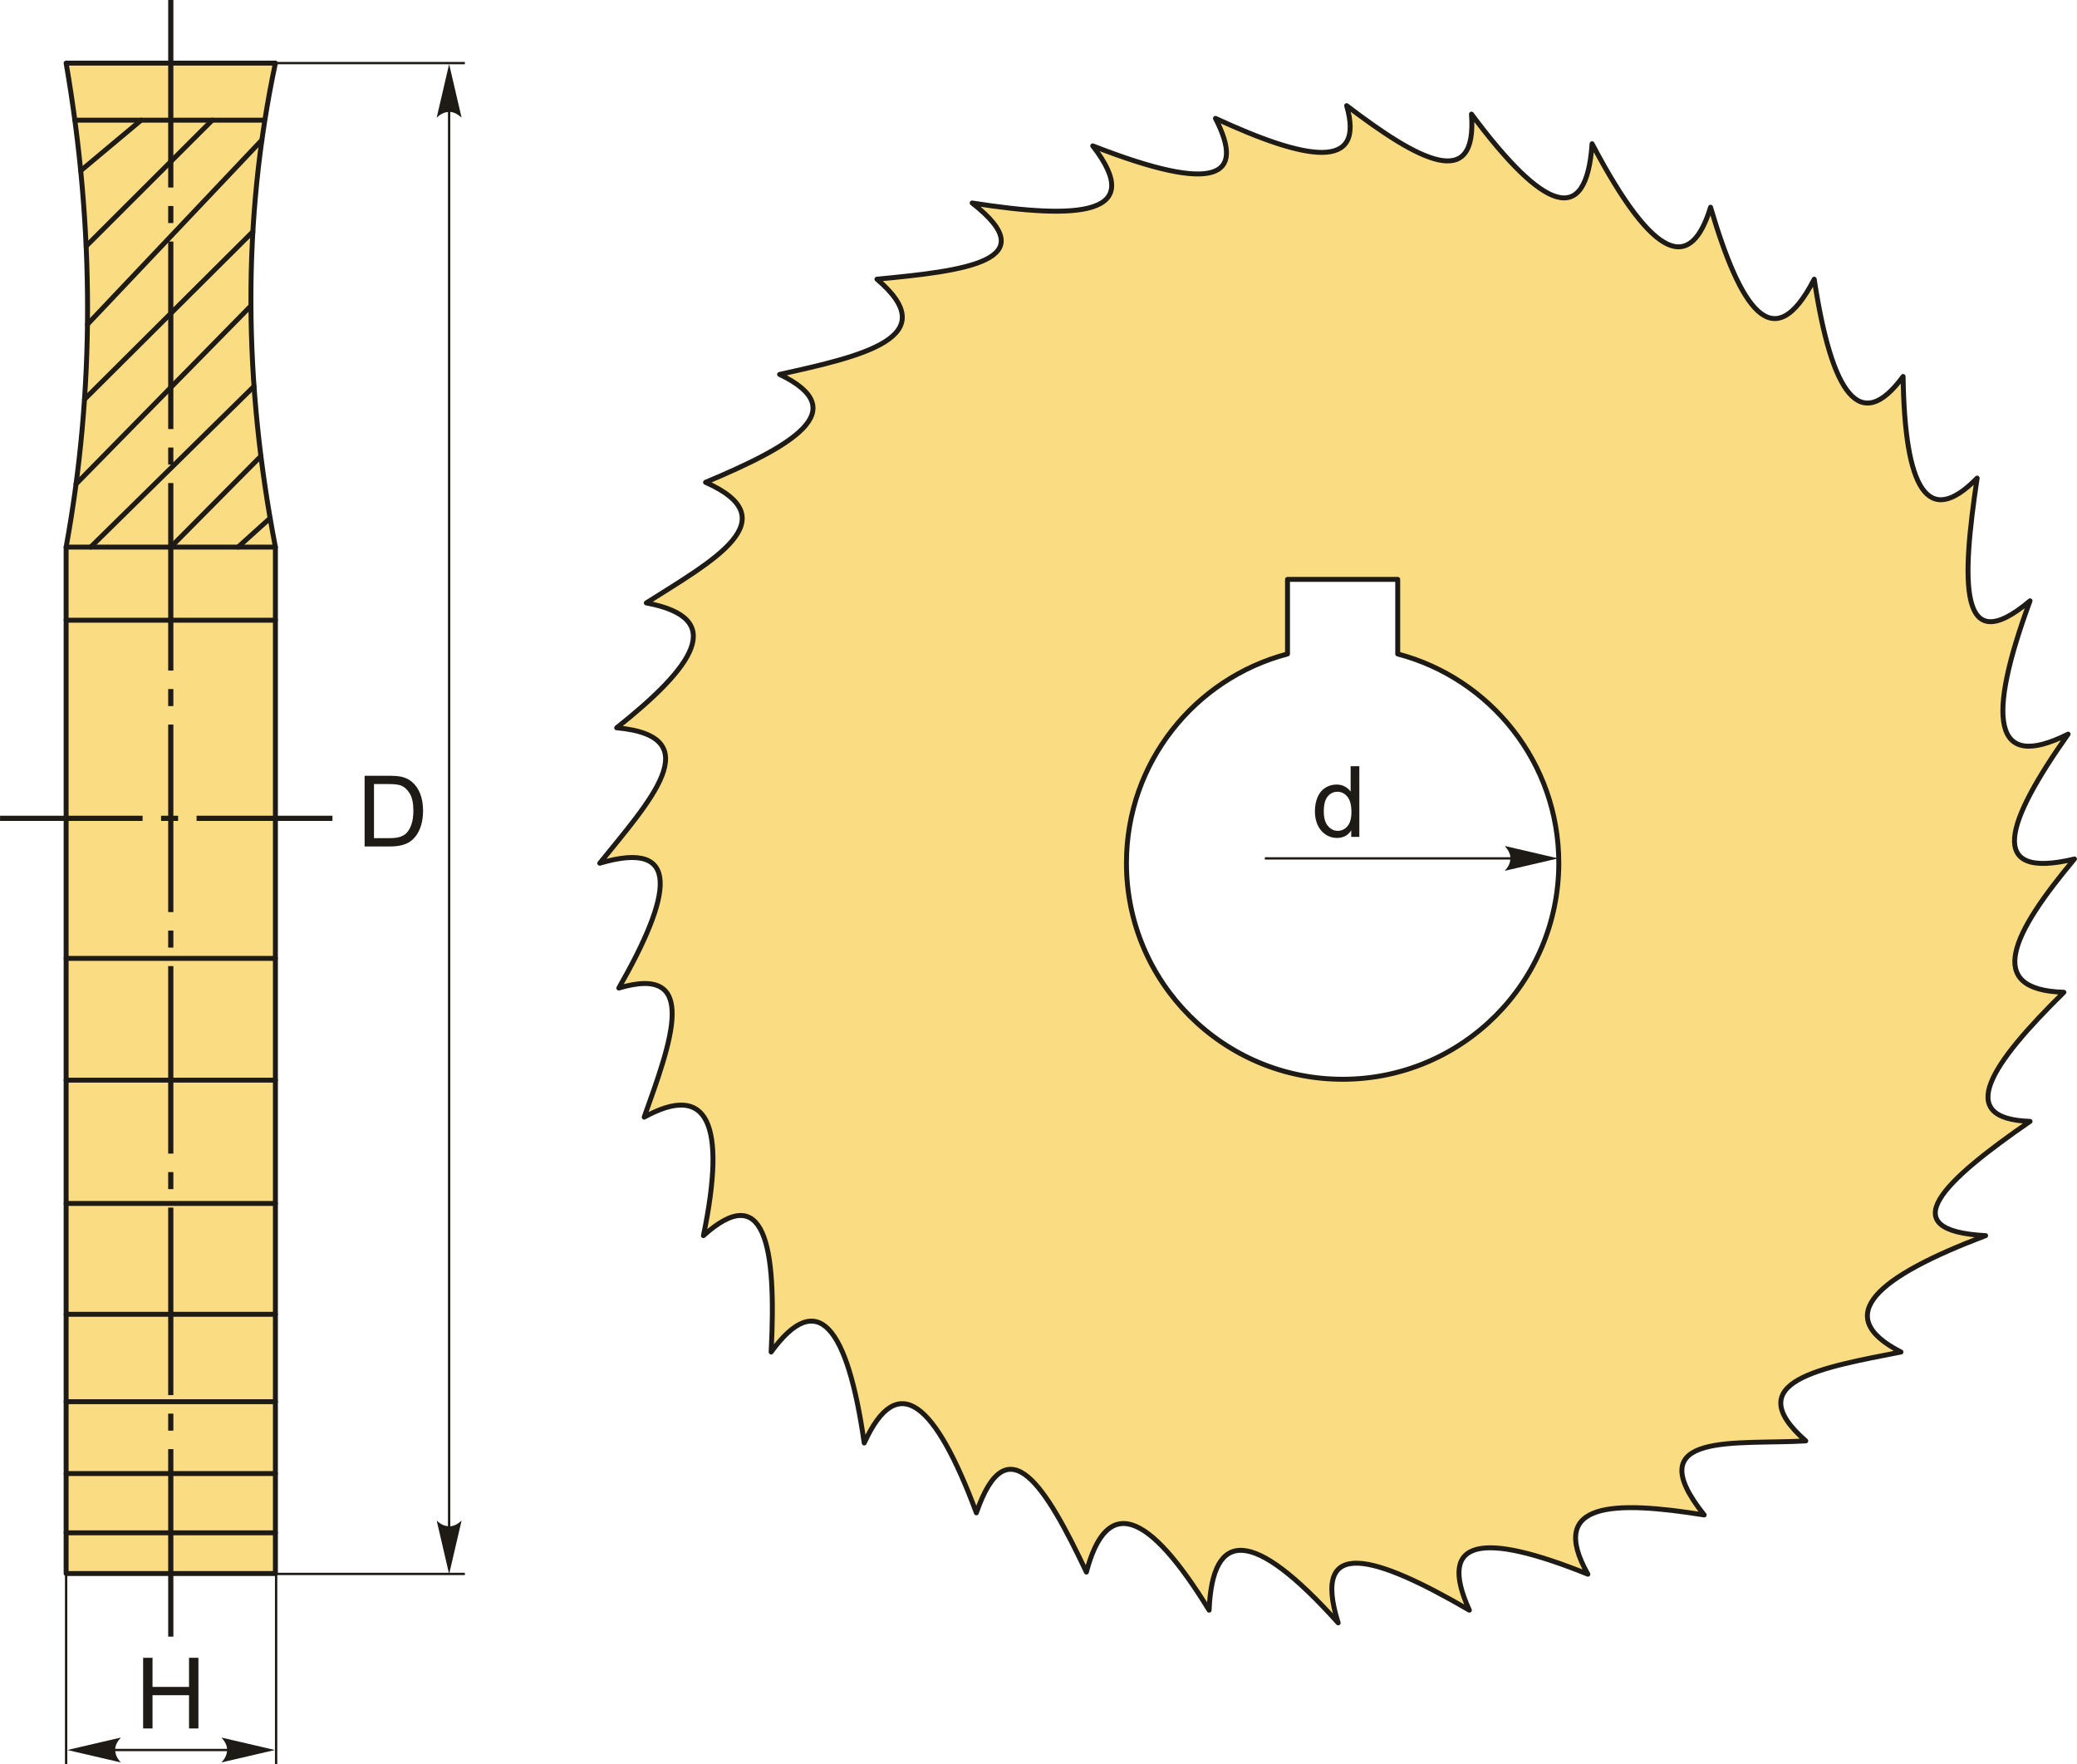 <?xml version="1.0" encoding="UTF-8"?>
<!DOCTYPE svg PUBLIC "-//W3C//DTD SVG 1.1//EN" "http://www.w3.org/Graphics/SVG/1.1/DTD/svg11.dtd">
<!-- Creator: CorelDRAW 2018 (64-Bit) -->
<svg xmlns="http://www.w3.org/2000/svg" xml:space="preserve" width="2104px" height="1787px" version="1.1" style="shape-rendering:geometricPrecision; text-rendering:geometricPrecision; image-rendering:optimizeQuality; fill-rule:evenodd; clip-rule:evenodd"
viewBox="0 0 2106.5 1789.22"
 xmlns:xlink="http://www.w3.org/1999/xlink">
 <defs>
  <style type="text/css">
   <![CDATA[
    .str1 {stroke:#1E1A16;stroke-width:2.36;stroke-miterlimit:22.926}
    .str0 {stroke:#1E1A16;stroke-width:5;stroke-linecap:round;stroke-linejoin:round;stroke-miterlimit:22.926}
    .fil1 {fill:none}
    .fil2 {fill:#1E1A16}
    .fil0 {fill:#FADC82}
    .fil4 {fill:#1E1A16;fill-rule:nonzero}
    .fil3 {fill:#1E1A16;fill-rule:nonzero}
   ]]>
  </style>
 </defs>
 <g id="Layer_x0020_1">
  <g id="_1938683929056">
   <g>
    <path class="fil0 str0" d="M67.01 1595.8l212.27 0 0 -1040.96c-32.11,-166.29 -34.11,-330.08 0,-490.85l-212.27 0c29.12,169.16 28.84,332.72 0,490.85l0 1040.96z"/>
    <line class="fil1 str0" x1="75.85" y1="121.85" x2="267.3" y2= "121.85" />
    <line class="fil1 str0" x1="279.28" y1="554.84" x2="67.01" y2= "554.84" />
    <line class="fil1 str0" x1="67.01" y1="628.98" x2="279.28" y2= "628.98" />
    <line class="fil1 str0" x1="81.8" y1="173.13" x2="143.09" y2= "121.85" />
    <line class="fil1 str0" x1="87.31" y1="249.65" x2="215.22" y2= "121.85" />
    <line class="fil1 str0" x1="88.65" y1="328.94" x2="265.58" y2= "141.98" />
    <line class="fil1 str0" x1="85.65" y1="404.98" x2="256.42" y2= "234.94" />
    <line class="fil1 str0" x1="77.08" y1="490.83" x2="254.46" y2= "310.14" />
    <line class="fil1 str0" x1="91.86" y1="554.84" x2="257.6" y2= "391.78" />
    <line class="fil1 str0" x1="173.15" y1="554.84" x2="264.56" y2= "462.6" />
    <line class="fil1 str0" x1="241.36" y1="554.84" x2="273.92" y2= "525.45" />
    <line class="fil1 str0" x1="67.01" y1="971.91" x2="279.28" y2= "971.91" />
    <line class="fil1 str0" x1="67.01" y1="1095.39" x2="279.28" y2= "1095.39" />
    <line class="fil1 str0" x1="67.01" y1="1220.46" x2="279.28" y2= "1220.46" />
    <line class="fil1 str0" x1="67.01" y1="1332.87" x2="279.28" y2= "1332.87" />
    <line class="fil1 str0" x1="67.01" y1="1421.52" x2="279.28" y2= "1421.52" />
    <line class="fil1 str0" x1="67.01" y1="1494.35" x2="279.28" y2= "1494.35" />
    <line class="fil1 str0" x1="67.01" y1="1554.51" x2="279.28" y2= "1554.51" />
   </g>
   <path id="ось.cdr" class="fil2" d="M170.52 1433.6l0 17.27 5.26 0 0 -17.27 -5.26 0zm0 226.19l0 -190.17 5.26 0 0 190.17 -5.26 0zm0 -471.13l0 17.28 5.26 0 0 -17.28 -5.26 0zm0 226.19l0 -190.17 5.26 0 0 190.17 -5.26 0zm0 -471.12l0 17.27 5.26 0 0 -17.27 -5.26 0zm0 226.19l0 -190.17 5.26 0 0 190.17 -5.26 0zm0 -471.13l0 17.28 5.26 0 0 -17.28 -5.26 0zm0 226.2l0 -190.18 5.26 0 0 190.18 -5.26 0zm0 -471.13l0 17.27 5.26 0 0 -17.27 -5.26 0zm0 226.19l0 -190.17 5.26 0 0 190.17 -5.26 0zm0 -471.13l0 17.28 5.26 0 0 -17.28 -5.26 0zm0 226.2l0 -190.18 5.26 0 0 190.18 -5.26 0zm0 -244.95l0 -190.17 5.26 0 0 190.17 -5.26 0z"/>
   <path id="ось.cdr_0" class="fil2" d="M180.57 827.26l-17.27 0 0 5.27 17.27 0 0 -5.27zm156.57 0l0 5.27 -137.82 0 0 -5.27 137.82 0zm-337.14 5.27l0 -5.27 144.56 0 0 5.27 -144.56 0z"/>
   <path id="стрелка.cdr" class="fil3" d="M455.48 65.02l12.62 54.24c-3.9,-3.54 -8.22,-5.92 -12.6,-5.74 -4.66,0.2 -8.17,1.68 -12.63,5.74l12.61 -54.24z"/>
   <path class="fil4" d="M369.76 858.42l0 -71.68 24.7 0c5.57,0 9.82,0.34 12.76,1.02 4.1,0.95 7.61,2.67 10.51,5.14 3.79,3.2 6.61,7.27 8.48,12.24 1.88,4.98 2.82,10.67 2.82,17.06 0,5.44 -0.64,10.26 -1.9,14.46 -1.27,4.21 -2.91,7.69 -4.89,10.45 -2,2.75 -4.17,4.92 -6.54,6.49 -2.36,1.58 -5.21,2.78 -8.55,3.6 -3.35,0.82 -7.19,1.22 -11.52,1.22l-25.87 0zm9.51 -8.41l15.29 0c4.72,0 8.42,-0.43 11.11,-1.32 2.68,-0.88 4.82,-2.12 6.42,-3.72 2.24,-2.25 3.99,-5.29 5.24,-9.09 1.25,-3.81 1.89,-8.41 1.89,-13.83 0,-7.51 -1.24,-13.28 -3.69,-17.32 -2.45,-4.04 -5.44,-6.74 -8.96,-8.11 -2.54,-0.99 -6.62,-1.47 -12.26,-1.47l-15.04 0 0 54.86z"/>
   <line class="fil1 str1" x1="455.48" y1="76.05" x2="455.48" y2= "1591.09" />
   <line class="fil1 str1" x1="279.28" y1="63.99" x2="471.44" y2= "63.99" />
   <line class="fil1 str1" x1="279.28" y1="1596.17" x2="471.44" y2= "1596.17" />
   <path id="стрелка.cdr_1" class="fil3" d="M455.48 1596.38l12.62 -54.24c-3.9,3.54 -8.22,5.92 -12.6,5.74 -4.66,-0.2 -8.17,-1.68 -12.63,-5.74l12.61 54.24z"/>
   <polygon class="fil4" points="145.12,1752.9 145.12,1681.23 154.63,1681.23 154.63,1710.76 191.67,1710.76 191.67,1681.23 201.18,1681.23 201.18,1752.9 191.67,1752.9 191.67,1719.17 154.63,1719.17 154.63,1752.9 "/>
   <line class="fil1 str1" x1="79.02" y1="1774.74" x2="271.17" y2= "1774.74" />
   <line class="fil1 str1" x1="67.01" y1="1595.8" x2="67.01" y2= "1789.22" />
   <line class="fil1 str1" x1="280" y1="1595.8" x2="280" y2= "1789.22" />
   <path id="стрелка.cdr_2" class="fil3" d="M278.79 1774.74l-54.25 -12.62c3.55,3.9 5.93,8.22 5.75,12.6 -0.2,4.66 -1.68,8.17 -5.75,12.63l54.25 -12.61z"/>
   <path id="стрелка.cdr_3" class="fil3" d="M68.27 1774.74l54.24 -12.62c-3.55,3.9 -5.92,8.22 -5.74,12.6 0.2,4.66 1.68,8.17 5.74,12.63l-54.24 -12.61z"/>
   <path class="fil0 str0" d="M1108.27 147.92c125.86,49.2 155.03,31.36 124.46,-27.89 92.33,42.68 152.28,53.67 133.05,-12.88 73.19,55.72 132.59,87.91 126.62,8.58 73.16,98.26 116.52,115.32 122.32,30.05 63.76,121.27 100.55,128.96 120.17,64.38 30.11,102.38 63.42,154.2 105.15,72.96 17.79,117.59 46.79,157.69 90.14,98.71 1.66,113.37 24.66,154.59 75.1,103.01 -15.59,104.03 -19.35,185.97 53.65,124.47 -44.02,119.47 -38.15,173.7 38.63,135.19 -63.49,89.95 -83.46,148.23 6.44,126.62 -62.42,74.48 -92.52,132.81 -10.73,135.19 -73.53,72.29 -111.97,128.38 -34.34,130.91 -88.19,60.85 -140.72,110.87 -45.06,115.88 -109.2,41.41 -157.88,81.26 -85.84,118.03 -79.72,15.71 -165.76,29.51 -96.57,90.13 -69.59,4.26 -171.4,-10.47 -103.01,75.11 -91.26,-14.59 -159.48,-13.81 -118.02,60.08 -105.96,-42.75 -153.61,-36.92 -120.18,36.49 -95.45,-55.5 -160.83,-75.8 -133.05,12.87 -86.91,-96.85 -127.63,-94.91 -130.9,-12.87 -62.19,-101.4 -104.1,-116.12 -124.47,-38.63 -40.67,-86 -80.25,-151.41 -111.59,-60.09 -41.17,-110.57 -79.53,-146.11 -113.74,-70.82 -17.04,-118.45 -47.17,-157.35 -94.42,-92.27 5.72,-109.39 -6.98,-173.67 -68.67,-118.03 23.81,-115.21 3.7,-155.13 -60.09,-120.18 27.46,-76.9 56.79,-155.53 -25.75,-130.9 53.66,-94.11 64.72,-151.42 -19.31,-126.61 49.92,-62.03 112.46,-128.7 17.16,-137.34 77.38,-61.45 113.37,-111.08 30.05,-126.62 66.29,-42.07 145.35,-84.51 60.08,-122.32 87,-36.48 151.34,-72.96 75.11,-109.44 84.8,-18.68 167.91,-37.81 98.72,-96.57 88.52,-8.42 172.32,-18.29 96.57,-77.26 108.07,16.93 177.07,12.81 122.32,-57.94zm309.32 515.29c94.02,24.72 163.37,110.29 163.37,212.06 0,121.1 -98.17,219.26 -219.26,219.26 -121.1,0 -219.26,-98.16 -219.26,-219.26 0,-101.77 69.35,-187.34 163.37,-212.06l0 -75.66 111.78 0 0 75.66z"/>
   <path class="fil4" d="M1370.44 848.7l0 -6.59c-3.28,5.12 -8.12,7.69 -14.51,7.69 -4.14,0 -7.94,-1.14 -11.4,-3.42 -3.47,-2.27 -6.16,-5.46 -8.07,-9.53 -1.91,-4.09 -2.86,-8.77 -2.86,-14.08 0,-5.17 0.87,-9.86 2.59,-14.08 1.73,-4.21 4.32,-7.44 7.77,-9.68 3.44,-2.25 7.31,-3.37 11.57,-3.37 3.13,0 5.92,0.67 8.36,1.99 2.43,1.31 4.42,3.05 5.95,5.17l0 -25.78 8.81 0 0 71.68 -8.21 0zm-27.83 -25.91c0,6.64 1.4,11.59 4.22,14.88 2.81,3.29 6.13,4.92 9.95,4.92 3.85,0 7.12,-1.57 9.83,-4.7 2.68,-3.14 4.03,-7.93 4.03,-14.37 0,-7.07 -1.36,-12.28 -4.12,-15.6 -2.73,-3.32 -6.12,-4.97 -10.14,-4.97 -3.92,0 -7.19,1.58 -9.83,4.77 -2.62,3.19 -3.94,8.21 -3.94,15.07z"/>
   <line class="fil1 str1" x1="1282.8" y1="870.53" x2="1572.75" y2= "870.53" />
   <path id="стрелка.cdr_4" class="fil3" d="M1580.37 870.53l-54.25 -12.61c3.55,3.89 5.92,8.22 5.75,12.59 -0.2,4.66 -1.69,8.18 -5.75,12.63l54.25 -12.61z"/>
  </g>
 </g>
</svg>
